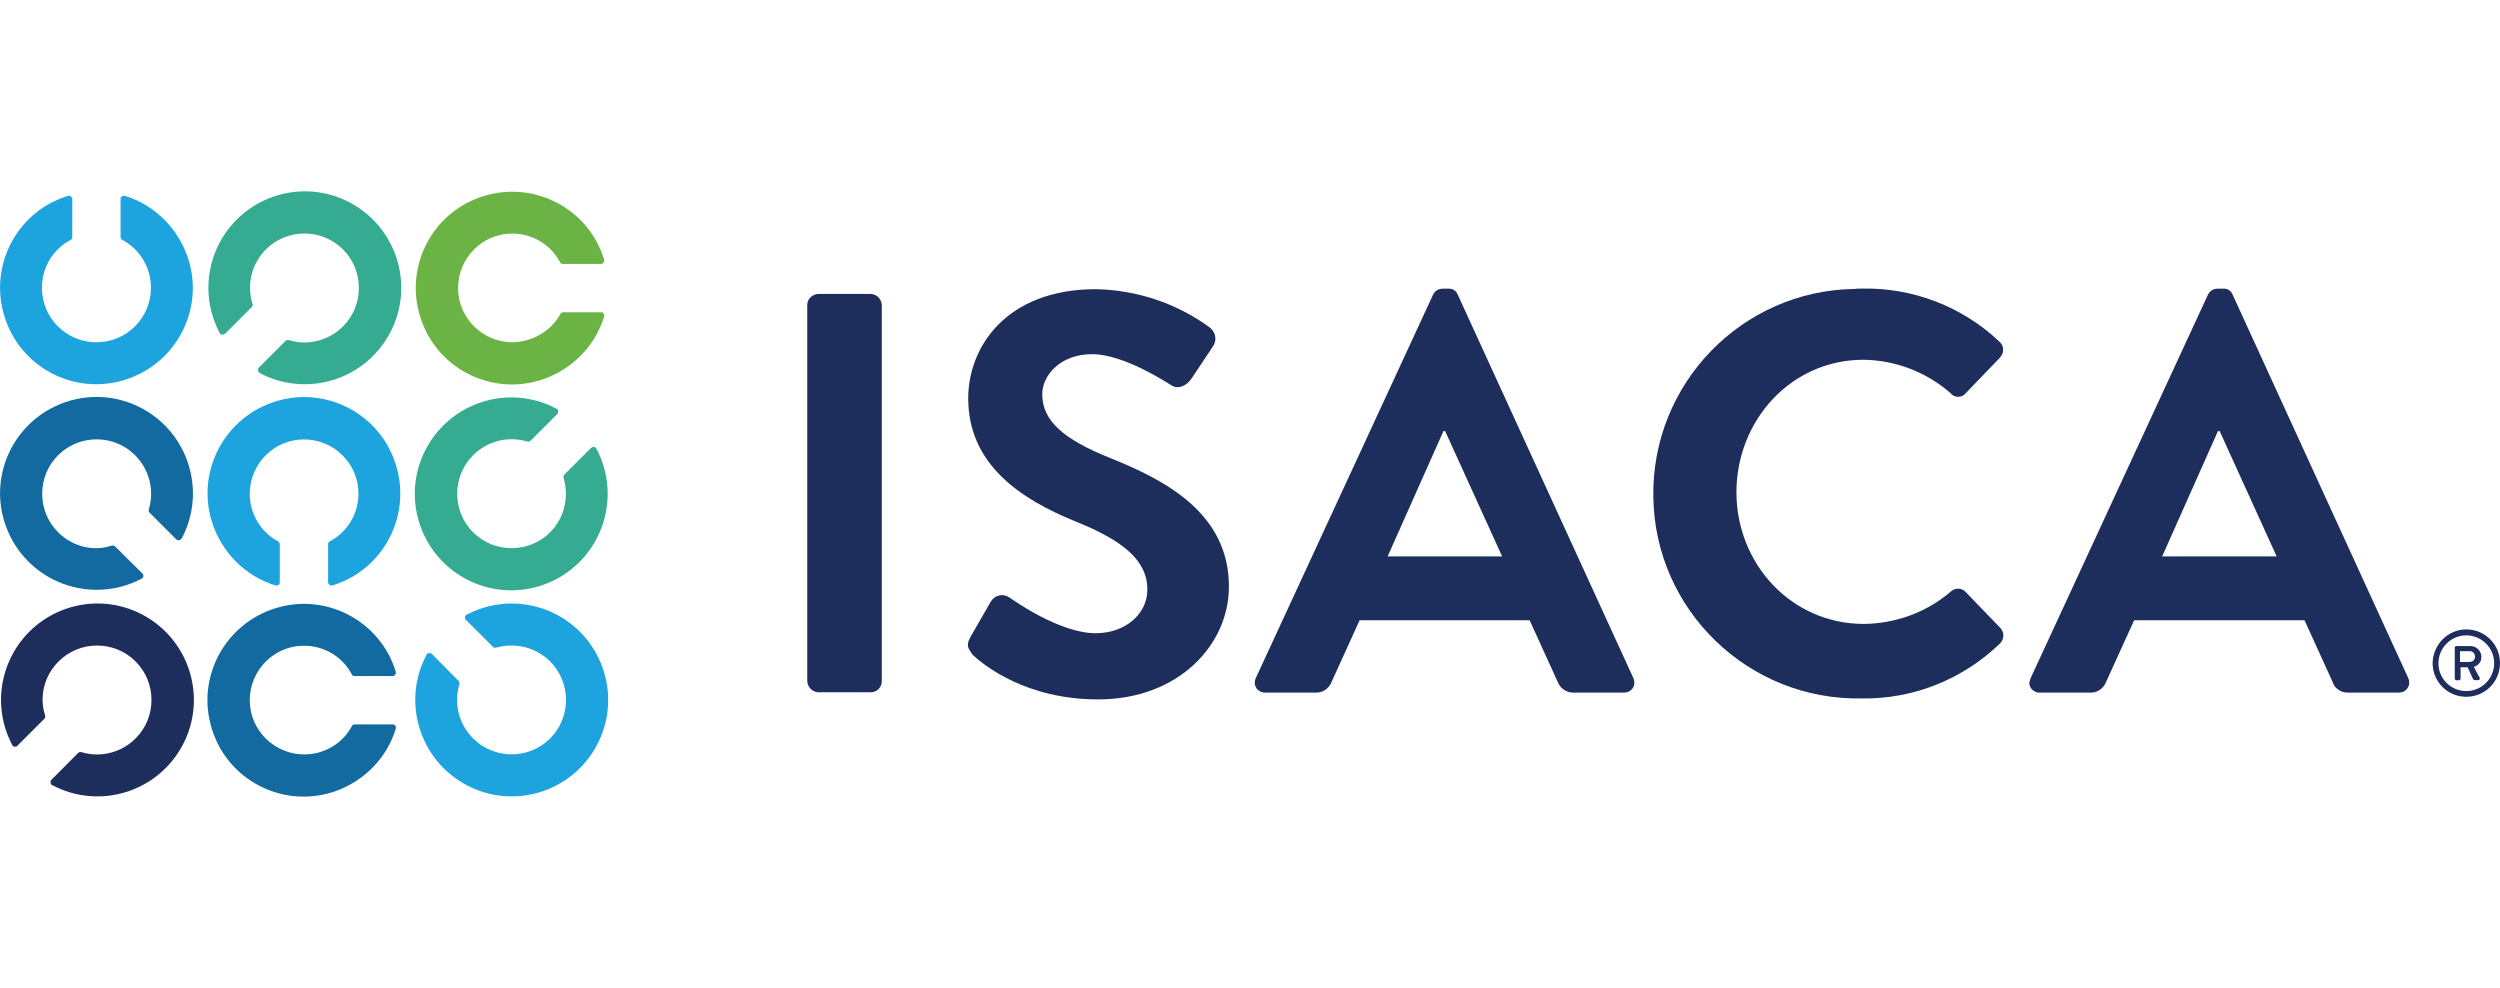 <?xml version="1.0" encoding="utf-8"?>
<!-- Generator: Adobe Illustrator 24.0.2, SVG Export Plug-In . SVG Version: 6.00 Build 0)  -->
<svg version="1.0" id="Layer_1" xmlns="http://www.w3.org/2000/svg" xmlns:xlink="http://www.w3.org/1999/xlink" x="0px" y="0px"
	 viewBox="0 0 210 83" style="enable-background:new 0 0 210 83;" xml:space="preserve">
<style type="text/css">
	.st0{fill-rule:evenodd;clip-rule:evenodd;fill:#060606;}
	.st1{fill-rule:evenodd;clip-rule:evenodd;fill:#6A757C;}
	.st2{fill:#A31C49;}
	.st3{fill:none;}
	.st4{fill:#126AA1;}
	.st5{fill:#1D2E5C;}
	.st6{fill:#1DA3DD;}
	.st7{fill:#35AC91;}
	.st8{fill:#6BB345;}
</style>
<path class="st0" d="M-624.01-506.79"/>
<path class="st0" d="M-624.01-506.79"/>
<g>
	<path class="st1" d="M163.63-38.23l-0.24,0.41c-0.16,0.28-0.38,0.49-0.75,0.49c-0.2,0-0.35-0.01-0.45-0.03l-0.16,0.63
		c0.13,0.01,0.26,0.03,0.57,0.03c0.95,0,1.31-0.63,1.68-1.33l0.1-0.2H163.63z M112.8-38.23l-0.02,0.08
		c-0.09,0.38-0.23,0.57-0.6,0.73l-0.11,0.45c0.73-0.18,1-0.67,1.17-1.26L112.8-38.23z M56.25-38.23l-0.02,0.08
		c-0.1,0.38-0.23,0.57-0.6,0.73l-0.11,0.45c0.73-0.18,1-0.67,1.17-1.26L56.25-38.23z"/>
	<path class="st1" d="M113.24-38.23c0.03-0.1,0.06-0.21,0.09-0.33l0.21-0.83h-0.87l-0.25,1.01h0.41l-0.04,0.15H113.24z M56.7-38.23
		c0.03-0.1,0.06-0.21,0.09-0.33l0.21-0.83h-0.87l-0.25,1.01h0.41l-0.04,0.15H56.7z M186.37-40.52c0.31,0.15,0.51,0.37,0.4,0.8
		c-0.18,0.72-0.8,0.85-1.05,0.85c-0.77,0-0.8-0.56-0.65-1.18h-0.79c-0.13,0.52-0.43,1.8,1.28,1.8c0.94,0,1.76-0.52,2.03-1.6
		c0.07-0.28,0.08-0.5,0.04-0.68L186.37-40.52z M182.69-40.52l-0.54,2.14h0.79l0.54-2.14H182.69z M180.28-40.52l-0.54,2.14h0.79
		l0.54-2.14H180.28z M177.87-40.52l-0.54,2.14h0.79l0.54-2.14H177.87z M173.36-40.52c-0.32,1.52,0.02,2.28,1.17,2.28
		c1.37,0,2.01-1.26,2.15-1.8h-0.79c-0.1,0.38-0.4,1.18-1.15,1.18c-0.85,0-0.73-0.9-0.55-1.65L173.36-40.52z M171.23-40.52l-0.3,1.19
		c-0.17,0.67-0.05,1.01,0.76,1.01c0.33,0,0.55-0.04,0.65-0.06l0.16-0.66c-0.09,0.01-0.19,0.03-0.36,0.03
		c-0.41,0-0.48-0.16-0.37-0.57l0.24-0.95H171.23z M168.76-40.52c0.31,0.15,0.51,0.37,0.4,0.8c-0.18,0.72-0.79,0.85-1.05,0.85
		c-0.77,0-0.8-0.56-0.65-1.18h-0.79c-0.13,0.52-0.43,1.8,1.28,1.8c0.94,0,1.76-0.52,2.03-1.6c0.07-0.28,0.08-0.5,0.04-0.68
		L168.76-40.52z M163.58-40.52l0.08,2.25l-0.02,0.04h0.75l1.19-2.29h-0.71l-0.53,1.14l0-1.14H163.58z M160.92-40.52
		c0.31,0.15,0.51,0.37,0.4,0.8c-0.18,0.72-0.79,0.85-1.05,0.85c-0.77,0-0.8-0.56-0.65-1.18h-0.79c-0.13,0.52-0.43,1.8,1.28,1.8
		c0.94,0,1.76-0.52,2.03-1.6c0.07-0.28,0.08-0.5,0.04-0.68L160.92-40.52z M155.22-40.52l-0.54,2.14h0.79l0.54-2.14H155.22z
		 M152.69-40.52l-0.54,2.14h0.79l0.54-2.14H152.69z M148.19-40.52c-0.25,1.25-0.09,2.28,1.24,2.28c1.31,0,1.99-1.02,2.38-2.28
		l-0.83,0c-0.27,0.92-0.68,1.65-1.41,1.65c-0.71,0-0.74-0.73-0.55-1.65L148.19-40.52z M146.46-40.52l-0.54,2.14h0.79l0.54-2.14
		H146.46z M144.11-40.52l-0.3,1.19c-0.17,0.67-0.05,1.01,0.76,1.01c0.33,0,0.55-0.04,0.65-0.06l0.16-0.66
		c-0.09,0.01-0.19,0.03-0.36,0.03c-0.41,0-0.48-0.16-0.37-0.57l0.24-0.95H144.11z M139.44-40.52c-0.17,0.22-0.29,0.49-0.37,0.8
		c-0.23,0.91,0.06,1.48,1,1.48c0.47,0,1.03-0.27,1.4-0.73c-0.11,0.66,0.27,0.66,0.57,0.66c0.2,0,0.41-0.04,0.47-0.05l0.14-0.57
		c-0.04,0.03-0.1,0.05-0.2,0.05c-0.24,0-0.2-0.2-0.14-0.41l0.31-1.22h-0.79l-0.17,0.68c-0.13,0.52-0.74,0.97-1.26,0.97
		c-0.54,0-0.63-0.36-0.5-0.87c0.1-0.42,0.27-0.62,0.53-0.77L139.44-40.52z M137.52-40.52l-0.54,2.14h0.79l0.54-2.14H137.52z
		 M135.11-40.52l-0.54,2.14h0.79l0.54-2.14H135.11z M132.7-40.52l-0.54,2.14h0.79l0.54-2.14H132.7z M129.75-40.52l-0.54,2.14H130
		l0.54-2.14H129.75z M125.24-40.52c-0.25,1.25-0.09,2.28,1.24,2.28c1.31,0,1.99-1.02,2.38-2.28l-0.83,0
		c-0.27,0.92-0.68,1.65-1.41,1.65c-0.71,0-0.74-0.73-0.55-1.65L125.24-40.52z M123.18-40.52l-0.54,2.14h0.79l0.54-2.14H123.18z
		 M121.03-40.52l-0.54,2.14h0.79l0.54-2.14H121.03z M118.5-40.52l-0.54,2.14h0.79l0.54-2.14H118.5z M116.53-40.52L116-38.38h0.79
		l0.54-2.14H116.53z M110.78-40.52l-0.54,2.14h0.79l0.54-2.14H110.78z M108.38-40.52l-0.54,2.14h0.79l0.54-2.14H108.38z
		 M105.97-40.52l-0.54,2.14h0.79l0.54-2.14H105.97z M101.39-40.52c-0.25,1.25-0.09,2.28,1.24,2.28c1.31,0,1.99-1.02,2.38-2.28
		l-0.83,0c-0.27,0.92-0.68,1.65-1.41,1.65c-0.71,0-0.74-0.73-0.55-1.65L101.39-40.52z M98.74-40.52l-0.54,2.14H99l0.54-2.14H98.74z
		 M96.45-40.52l-0.54,2.14h0.79l0.54-2.14H96.45z M89.95-40.52c-0.32,1.52,0.02,2.28,1.17,2.28c1.37,0,2.01-1.26,2.15-1.8h-0.79
		c-0.1,0.38-0.4,1.18-1.15,1.18c-0.85,0-0.73-0.9-0.55-1.65L89.95-40.52z M85.66-40.52l-0.17,0.66c-0.15,0.6-0.4,1.61,0.92,1.61
		c0.49,0,1.08-0.27,1.41-0.73l-0.13,0.6h0.75l0.54-2.14h-0.79l-0.14,0.57c-0.19,0.74-0.83,1.03-1.25,1.03
		c-0.72,0-0.58-0.64-0.49-1.03l0.14-0.57H85.66z M83.69-40.52l-0.54,2.14h0.79l0.54-2.14H83.69z M79.3-40.52
		c-0.17,0.22-0.29,0.49-0.37,0.8c-0.23,0.91,0.06,1.48,1,1.48c0.47,0,1.03-0.27,1.4-0.73c-0.11,0.66,0.27,0.66,0.57,0.66
		c0.2,0,0.41-0.04,0.47-0.05l0.14-0.57c-0.04,0.03-0.1,0.05-0.2,0.05c-0.24,0-0.19-0.2-0.14-0.41l0.31-1.22h-0.79l-0.17,0.68
		c-0.13,0.52-0.74,0.97-1.26,0.97c-0.54,0-0.63-0.36-0.5-0.87c0.1-0.42,0.27-0.62,0.53-0.77L79.3-40.52z M75.83-40.52l0.04,2.14h0.9
		l1.11-2.14h-0.76l-0.55,1.14l0.02-1.14H75.83z M68.48-40.52c-0.27,1.38-0.03,2.28,1.07,2.28c0.55,0,1.08-0.38,1.28-0.76l-0.14,0.63
		h0.75l0.54-2.14h-0.75c-0.27,0.94-0.64,1.59-1.41,1.59c-0.65,0-0.72-0.61-0.52-1.59L68.48-40.52z M66.74-40.52l-0.54,2.14H67
		l0.54-2.14H66.74z M64.21-40.52l-0.54,2.14h0.79L65-40.52H64.21z M59.86-40.52c-0.17,0.22-0.29,0.49-0.37,0.8
		c-0.23,0.91,0.06,1.48,1,1.48c0.47,0,1.03-0.27,1.4-0.73c-0.11,0.66,0.27,0.66,0.57,0.66c0.2,0,0.41-0.04,0.47-0.05l0.14-0.57
		c-0.04,0.03-0.1,0.05-0.2,0.05c-0.24,0-0.19-0.2-0.14-0.41l0.31-1.22h-0.79l-0.17,0.68c-0.13,0.52-0.74,0.97-1.26,0.97
		c-0.54,0-0.62-0.36-0.5-0.87c0.1-0.42,0.27-0.62,0.53-0.77L59.86-40.52z M54.31-40.52l-0.54,2.14h0.79l0.54-2.14H54.31z
		 M51.78-40.52l-0.54,2.14h0.79l0.54-2.14H51.78z M49.82-40.52l-0.54,2.14h0.79l0.54-2.14H49.82z M45.77-40.52l-0.3,1.19
		c-0.17,0.67-0.05,1.01,0.76,1.01c0.33,0,0.55-0.04,0.65-0.06l0.16-0.66C46.97-39.02,46.87-39,46.7-39c-0.41,0-0.48-0.16-0.37-0.57
		l0.24-0.95H45.77z M43.3-40.52c0.31,0.15,0.51,0.37,0.4,0.8c-0.18,0.72-0.8,0.85-1.05,0.85c-0.77,0-0.8-0.56-0.65-1.18h-0.79
		c-0.13,0.52-0.43,1.8,1.28,1.8c0.94,0,1.76-0.52,2.03-1.6c0.07-0.28,0.08-0.5,0.04-0.68L43.3-40.52z M37.16-40.52L37-39.86
		c-0.15,0.6-0.4,1.61,0.92,1.61c0.49,0,1.08-0.27,1.41-0.73l-0.13,0.6h0.75l0.54-2.14H39.7l-0.14,0.57
		c-0.19,0.74-0.83,1.03-1.25,1.03c-0.72,0-0.58-0.64-0.49-1.03l0.14-0.57H37.16z M34.29-40.52l-0.54,2.14h0.79l0.54-2.14H34.29z
		 M31.77-40.52l-0.54,2.14h0.83l0.54-2.14H31.77z"/>
	<path class="st1" d="M187.19-42.81c0.13,0.17,0.12,0.45,0.02,0.83H188c0.06-0.24,0.12-0.55,0.09-0.83L187.19-42.81z M185.19-42.81
		c-0.12,0.18-0.22,0.38-0.28,0.61c-0.26,1.05,0.32,1.23,0.88,1.44c0.2,0.08,0.41,0.14,0.58,0.23l1.26,0
		c-0.1-0.45-0.51-0.6-0.91-0.75c-0.57-0.21-1.16-0.32-1.01-0.92c0.08-0.31,0.23-0.5,0.4-0.61L185.19-42.81z M182.97-42.81
		c0.22,0.2,0.13,0.63,0.06,0.92l-0.34,1.37h0.79l0.37-1.47c0.06-0.24,0.14-0.54,0.12-0.82L182.97-42.81z M180.56-42.81
		c0.22,0.2,0.13,0.63,0.06,0.92l-0.34,1.37h0.79l0.34-1.37c0.13-0.51,0.43-0.79,0.73-0.92l-0.61,0c0,0-0.01,0.01-0.01,0.02
		c0-0.01,0-0.01,0-0.02H180.56z M178.44-42.81l-0.57,2.29h0.79l0.34-1.37c0.13-0.51,0.43-0.79,0.73-0.92L178.44-42.81z M174.3-42.81
		c-0.44,0.53-0.69,1.27-0.86,1.95c-0.03,0.12-0.05,0.23-0.08,0.33l0.82,0c0.02-0.11,0.05-0.21,0.07-0.31h2.65l0.08-0.32
		c0.14-0.55,0.26-1.18,0.14-1.66l-0.93,0c0.23,0.23,0.2,0.68,0.11,1.08l-0.07,0.28h-1.8l0.05-0.19c0.06-0.23,0.27-0.87,0.73-1.17
		L174.3-42.81z M171.8-42.81l-0.57,2.29h0.79l0.57-2.29H171.8z M169.57-42.81c0.13,0.17,0.12,0.45,0.02,0.83h0.79
		c0.06-0.24,0.12-0.55,0.09-0.83L169.57-42.81z M167.58-42.81c-0.12,0.18-0.22,0.38-0.28,0.61c-0.26,1.05,0.32,1.23,0.88,1.44
		c0.2,0.08,0.41,0.14,0.58,0.23l1.26,0c-0.1-0.45-0.51-0.6-0.91-0.75c-0.57-0.21-1.16-0.32-1.01-0.92c0.08-0.31,0.23-0.5,0.4-0.61
		L167.58-42.81z M165.93-42.81l-1.07,2.29h0.71l1.19-2.29H165.93z M163.49-42.81l0.08,2.29h0.76l0-2.29H163.49z M161.74-42.81
		c0.13,0.17,0.12,0.45,0.02,0.83h0.79c0.06-0.24,0.12-0.55,0.09-0.83L161.74-42.81z M159.74-42.81c-0.12,0.18-0.22,0.38-0.28,0.61
		c-0.26,1.05,0.32,1.23,0.88,1.44c0.2,0.08,0.41,0.14,0.58,0.23l1.26,0c-0.1-0.45-0.51-0.6-0.91-0.75
		c-0.57-0.21-1.16-0.32-1.01-0.92c0.08-0.31,0.23-0.5,0.4-0.61L159.74-42.81z M155.48-42.81c0.25,0.2,0.16,0.63,0.09,0.92
		l-0.34,1.37h0.79l0.37-1.47c0.06-0.24,0.14-0.54,0.12-0.82L155.48-42.81z M153.26-42.81l-0.57,2.29h0.79l0.34-1.37
		c0.12-0.49,0.45-0.78,0.78-0.92L153.26-42.81z M151.05-42.81c0.33,0.31,0.23,1.06,0.03,1.89c-0.03,0.14-0.07,0.27-0.11,0.4l0.83,0
		c0.04-0.14,0.08-0.27,0.11-0.4c0.18-0.72,0.26-1.4,0.1-1.89L151.05-42.81z M149.12-42.81c-0.4,0.49-0.66,1.16-0.85,1.89
		c-0.03,0.13-0.06,0.27-0.09,0.4l0.82,0c0.03-0.13,0.06-0.26,0.09-0.4c0.21-0.83,0.49-1.58,0.96-1.89L149.12-42.81z M147.03-42.81
		l-0.57,2.29h0.79l0.57-2.29H147.03z M144.69-42.81l-0.57,2.29h0.79l0.57-2.29H144.69z M142.19-42.81c0.13,0.13,0.16,0.33,0.1,0.59
		c-0.11,0.43-0.15,0.59-0.77,0.77l-1.14,0.32c-0.4,0.11-0.71,0.32-0.93,0.62l0.99,0c0.02-0.01,0.04-0.02,0.06-0.03
		c0.41-0.22,1.12-0.29,1.5-0.6l-0.16,0.63h0.79l0.41-1.62c0.05-0.19,0.11-0.43,0.1-0.67L142.19-42.81z M140.11-42.81
		c-0.15,0.24-0.27,0.53-0.36,0.88h0.79c0.04-0.16,0.16-0.63,0.54-0.88L140.11-42.81z M137.8-42.81c0.22,0.2,0.13,0.63,0.06,0.92
		l-0.34,1.37h0.79l0.37-1.47c0.06-0.24,0.14-0.54,0.12-0.82L137.8-42.81z M135.39-42.81c0.22,0.2,0.13,0.63,0.06,0.92l-0.34,1.37
		h0.79l0.34-1.37c0.13-0.51,0.43-0.79,0.73-0.92l-0.61,0c0,0-0.01,0.01-0.01,0.02c0-0.01,0-0.01,0-0.02H135.39z M133.27-42.81
		l-0.57,2.29h0.79l0.34-1.37c0.13-0.51,0.43-0.79,0.73-0.92L133.27-42.81z M130.32-42.81l-0.57,2.29h0.79l0.27-1.08
		c0.21-0.84,0.94-1.21,1.34-1.21c0.25,0,0.34,0.03,0.41,0.04l0.01-0.04h-1.39c-0.02,0.03-0.05,0.07-0.07,0.1l0.02-0.1H130.32z
		 M128.11-42.81c0.33,0.31,0.23,1.06,0.03,1.89c-0.03,0.14-0.07,0.27-0.11,0.4l0.83,0c0.04-0.14,0.08-0.27,0.11-0.4
		c0.18-0.72,0.26-1.4,0.1-1.89L128.11-42.81z M126.18-42.81c-0.4,0.49-0.66,1.16-0.85,1.89c-0.03,0.13-0.06,0.27-0.09,0.4l0.82,0
		c0.03-0.13,0.06-0.26,0.09-0.4c0.21-0.83,0.49-1.58,0.96-1.89L126.18-42.81z M123.76-42.81l-0.57,2.29h0.79l0.57-2.29H123.76z
		 M121.28-42.81c0.25,0.2,0.16,0.63,0.09,0.92l-0.34,1.37h0.79l0.37-1.47c0.06-0.24,0.14-0.54,0.12-0.82L121.28-42.81z
		 M119.07-42.81l-0.57,2.29h0.79l0.34-1.37c0.12-0.49,0.45-0.78,0.78-0.92L119.07-42.81z M117.1-42.81l-0.57,2.29h0.79l0.57-2.29
		H117.1z M111.07-42.81c0.22,0.2,0.13,0.63,0.06,0.92l-0.34,1.37h0.79l0.37-1.47c0.06-0.24,0.14-0.54,0.12-0.82L111.07-42.81z
		 M108.66-42.81c0.22,0.2,0.13,0.63,0.06,0.92l-0.34,1.37h0.79l0.34-1.37c0.13-0.51,0.43-0.79,0.73-0.92l-0.61,0
		c0,0-0.01,0.01-0.01,0.02c0-0.01,0-0.01,0-0.02H108.66z M106.54-42.81l-0.57,2.29h0.79l0.34-1.37c0.13-0.51,0.43-0.79,0.73-0.92
		L106.54-42.81z M104.25-42.81c0.33,0.31,0.23,1.06,0.03,1.89c-0.03,0.14-0.07,0.27-0.11,0.4l0.83,0c0.04-0.14,0.08-0.27,0.11-0.4
		c0.18-0.72,0.26-1.4,0.1-1.89L104.25-42.81z M102.32-42.81c-0.4,0.49-0.66,1.16-0.85,1.89c-0.03,0.13-0.06,0.27-0.09,0.4l0.82,0
		c0.03-0.13,0.06-0.26,0.09-0.4c0.21-0.83,0.49-1.58,0.96-1.89L102.32-42.81z M99.31-42.81l-0.57,2.29h0.79l0.27-1.08
		c0.21-0.84,0.94-1.21,1.34-1.21c0.25,0,0.34,0.03,0.41,0.04l0.01-0.04h-1.39c-0.02,0.03-0.05,0.07-0.07,0.1l0.02-0.1H99.31z
		 M97.02-42.81l-0.57,2.29h0.79l0.57-2.29H97.02z M90.89-42.81c-0.44,0.53-0.69,1.27-0.86,1.95c-0.03,0.12-0.05,0.23-0.08,0.33
		l0.82,0c0.02-0.11,0.05-0.21,0.07-0.31h2.65l0.08-0.32c0.14-0.55,0.26-1.18,0.14-1.66l-0.93,0c0.23,0.23,0.2,0.68,0.11,1.08
		l-0.07,0.28h-1.8l0.05-0.19c0.06-0.23,0.27-0.87,0.73-1.17L90.89-42.81z M88.76-42.81l-0.57,2.29h0.79l0.57-2.29H88.76z
		 M86.23-42.81l-0.57,2.29h0.79l0.57-2.29H86.23z M84.27-42.81l-0.57,2.29h0.79l0.57-2.29H84.27z M82.05-42.81
		c0.13,0.13,0.16,0.33,0.09,0.59c-0.11,0.43-0.15,0.59-0.77,0.77l-1.14,0.32c-0.4,0.11-0.71,0.32-0.93,0.62l0.99,0
		c0.02-0.01,0.04-0.02,0.06-0.03c0.41-0.22,1.13-0.29,1.5-0.6l-0.16,0.63h0.79l0.4-1.62c0.05-0.19,0.11-0.43,0.1-0.67L82.05-42.81z
		 M79.97-42.81c-0.15,0.24-0.27,0.53-0.36,0.88h0.79c0.04-0.16,0.16-0.63,0.54-0.88L79.97-42.81z M78.23-42.81l-1.1,2.29h0.76
		l1.19-2.29H78.23z M75.79-42.81l0.04,2.29h0.77l0.03-2.29H75.79z M71.22-42.81c0.41,0.29,0.32,1.09,0.12,1.89
		c-0.03,0.14-0.07,0.27-0.11,0.4l0.75,0l0.57-2.29H71.22z M69.37-42.81c-0.42,0.56-0.66,1.31-0.8,1.89
		c-0.03,0.14-0.06,0.27-0.09,0.4l0.82,0c0.03-0.13,0.06-0.26,0.09-0.4c0.24-0.95,0.53-1.64,0.99-1.89L69.37-42.81z M67-42.81
		c0.25,0.2,0.16,0.63,0.09,0.92l-0.34,1.37h0.79l0.37-1.47c0.06-0.24,0.14-0.54,0.12-0.82L67-42.81z M64.78-42.81l-0.57,2.29H65
		l0.34-1.37c0.12-0.49,0.45-0.78,0.78-0.92L64.78-42.81z M62.61-42.81c0.13,0.13,0.16,0.33,0.09,0.59
		c-0.11,0.43-0.15,0.59-0.77,0.77l-1.14,0.32c-0.4,0.11-0.71,0.32-0.93,0.62l0.99,0c0.02-0.01,0.04-0.02,0.06-0.03
		c0.41-0.22,1.13-0.29,1.5-0.6l-0.16,0.63h0.79l0.4-1.62c0.05-0.19,0.11-0.43,0.1-0.67L62.61-42.81z M60.53-42.81
		c-0.15,0.24-0.27,0.53-0.36,0.88h0.79c0.04-0.16,0.16-0.63,0.54-0.88L60.53-42.81z M54.57-42.81c0.25,0.2,0.16,0.63,0.09,0.92
		l-0.34,1.37h0.79l0.37-1.47c0.06-0.24,0.14-0.54,0.12-0.82L54.57-42.81z M52.36-42.81l-0.57,2.29h0.79l0.34-1.37
		c0.12-0.49,0.45-0.78,0.78-0.92L52.36-42.81z M50.39-42.81l-0.57,2.29h0.79l0.57-2.29H50.39z M46.35-42.81l-0.57,2.29h0.79
		l0.57-2.29H46.35z M44.12-42.81c0.13,0.17,0.12,0.45,0.02,0.83h0.79c0.06-0.24,0.12-0.55,0.09-0.83L44.12-42.81z M42.12-42.81
		c-0.12,0.18-0.22,0.38-0.28,0.61c-0.26,1.05,0.32,1.23,0.88,1.44c0.2,0.08,0.41,0.14,0.58,0.23l1.26,0
		c-0.1-0.45-0.51-0.6-0.91-0.75c-0.57-0.21-1.16-0.32-1.01-0.92c0.08-0.31,0.23-0.5,0.4-0.61L42.12-42.81z M40.27-42.81l-0.57,2.29
		h0.79l0.57-2.29H40.27z M37.74-42.81l-0.57,2.29h0.79l0.57-2.29H37.74z M34.86-42.81l-0.57,2.29h0.79l0.27-1.08
		c0.21-0.84,0.94-1.21,1.34-1.21c0.25,0,0.34,0.03,0.41,0.04l0.01-0.04h-1.39c-0.02,0.03-0.05,0.07-0.07,0.1l0.02-0.1H34.86z
		 M32.35-42.81l-0.57,2.29h0.83l0.57-2.29H32.35z"/>
	<path class="st1" d="M186.11-42.81c0.22-0.14,0.47-0.16,0.61-0.16c0.23,0,0.38,0.06,0.47,0.17l0.9,0
		c-0.05-0.43-0.34-0.79-1.21-0.79c-0.66,0-1.31,0.26-1.68,0.8L186.11-42.81z M182.14-42.81c0.17-0.08,0.33-0.11,0.47-0.11
		c0.17,0,0.28,0.04,0.36,0.11l1,0c-0.02-0.42-0.25-0.79-1.05-0.79c-0.51,0-1.05,0.35-1.38,0.79L182.14-42.81z M179.73-42.81
		c0.17-0.08,0.33-0.11,0.47-0.11c0.17,0,0.28,0.04,0.36,0.11l0.96,0c-0.02-0.57-0.31-0.79-0.89-0.79c-0.49,0-1.08,0.27-1.41,0.73
		l0.13-0.6h-0.75l-0.16,0.66H179.73z M175.22-42.81c0.15-0.1,0.32-0.16,0.53-0.16c0.21,0,0.36,0.06,0.46,0.16l0.93,0
		c-0.11-0.46-0.45-0.79-1.21-0.79c-0.72,0-1.24,0.32-1.62,0.79L175.22-42.81z M168.49-42.81c0.22-0.14,0.47-0.16,0.61-0.16
		c0.23,0,0.38,0.06,0.47,0.17l0.9,0c-0.05-0.43-0.34-0.79-1.21-0.79c-0.66,0-1.31,0.26-1.68,0.8L168.49-42.81z M166.76-42.81
		l0.34-0.66h-0.87l-0.31,0.66H166.76z M164.34-42.81l0-0.66h-0.86l0.02,0.66H164.34z M160.66-42.81c0.22-0.14,0.47-0.16,0.61-0.16
		c0.23,0,0.38,0.06,0.47,0.17l0.9,0c-0.05-0.43-0.34-0.79-1.21-0.79c-0.66,0-1.31,0.26-1.68,0.8L160.66-42.81z M154.6-42.81
		c0.17-0.08,0.33-0.11,0.48-0.11c0.18,0,0.31,0.04,0.4,0.11l1.02,0c-0.02-0.42-0.25-0.79-1.04-0.79c-0.49,0-1.08,0.27-1.41,0.73
		l0.13-0.6h-0.75l-0.16,0.66H154.6z M150.07-42.81c0.15-0.11,0.33-0.16,0.52-0.16c0.21,0,0.36,0.06,0.47,0.16l0.96,0
		c-0.15-0.49-0.53-0.79-1.25-0.79c-0.72,0-1.25,0.31-1.64,0.79L150.07-42.81z M147.82-42.81l0.16-0.66h-0.79l-0.16,0.66H147.82z
		 M141.07-42.81c0.15-0.1,0.34-0.16,0.59-0.16c0.24,0,0.42,0.06,0.53,0.17l0.93,0c-0.02-0.41-0.28-0.79-1.26-0.79
		c-0.84,0-1.39,0.25-1.75,0.79L141.07-42.81z M136.98-42.81c0.17-0.08,0.33-0.11,0.47-0.11c0.17,0,0.28,0.04,0.36,0.11l1,0
		c-0.02-0.42-0.25-0.79-1.05-0.79c-0.51,0-1.05,0.35-1.38,0.79L136.98-42.81z M134.57-42.81c0.17-0.08,0.33-0.11,0.47-0.11
		c0.17,0,0.28,0.04,0.36,0.11l0.96,0c-0.02-0.57-0.31-0.79-0.89-0.79c-0.49,0-1.08,0.27-1.41,0.73l0.13-0.6h-0.75l-0.16,0.66H134.57
		z M132.57-42.81l0.18-0.73c-0.07-0.04-0.17-0.06-0.33-0.06c-0.52,0-0.91,0.35-1.24,0.79H132.57z M131.13-42.81l0.15-0.66h-0.79
		l-0.16,0.66H131.13z M127.12-42.81c0.15-0.11,0.32-0.16,0.52-0.16c0.21,0,0.36,0.06,0.47,0.16l0.96,0
		c-0.15-0.49-0.53-0.79-1.25-0.79c-0.72,0-1.25,0.31-1.64,0.79L127.12-42.81z M120.41-42.81c0.17-0.08,0.33-0.11,0.48-0.11
		c0.18,0,0.31,0.04,0.4,0.11l1.02,0c-0.02-0.42-0.25-0.79-1.05-0.79c-0.49,0-1.08,0.27-1.41,0.73l0.13-0.6h-0.75l-0.16,0.66H120.41z
		 M117.9-42.81l0.16-0.66h-0.79l-0.16,0.66H117.9z M110.24-42.81c0.17-0.08,0.33-0.11,0.47-0.11c0.17,0,0.28,0.04,0.36,0.11l1,0
		c-0.02-0.42-0.25-0.79-1.05-0.79c-0.51,0-1.05,0.35-1.38,0.79L110.24-42.81z M107.83-42.81c0.17-0.08,0.33-0.11,0.47-0.11
		c0.17,0,0.28,0.04,0.36,0.11l0.96,0c-0.02-0.57-0.31-0.79-0.89-0.79c-0.49,0-1.08,0.27-1.41,0.73l0.13-0.6h-0.75l-0.16,0.66H107.83
		z M103.26-42.81c0.15-0.11,0.33-0.16,0.52-0.16c0.21,0,0.36,0.06,0.47,0.16l0.96,0c-0.15-0.49-0.53-0.79-1.25-0.79
		c-0.72,0-1.25,0.31-1.64,0.79L103.26-42.81z M101.56-42.81l0.18-0.73c-0.07-0.04-0.17-0.06-0.33-0.06c-0.52,0-0.91,0.35-1.24,0.79
		H101.56z M100.12-42.81l0.15-0.66h-0.79l-0.16,0.66H100.12z M91.81-42.81c0.15-0.1,0.32-0.16,0.53-0.16c0.21,0,0.36,0.06,0.46,0.16
		l0.93,0c-0.11-0.46-0.45-0.79-1.21-0.79c-0.72,0-1.24,0.32-1.62,0.79L91.81-42.81z M89.55-42.81l0.16-0.66h-0.79l-0.16,0.66H89.55z
		 M87.02-42.81l0.16-0.66H86.4l-0.16,0.66H87.02z M80.93-42.81c0.15-0.1,0.34-0.16,0.59-0.16c0.24,0,0.42,0.06,0.53,0.17l0.93,0
		c-0.02-0.41-0.28-0.79-1.26-0.79c-0.84,0-1.39,0.25-1.75,0.79L80.93-42.81z M79.07-42.81l0.34-0.66h-0.87l-0.32,0.66H79.07z
		 M76.63-42.81l0.01-0.66h-0.87l0.01,0.66H76.63z M66.12-42.81c0.17-0.08,0.33-0.11,0.48-0.11c0.19,0,0.31,0.04,0.4,0.11l1.02,0
		c-0.02-0.42-0.25-0.79-1.05-0.79c-0.49,0-1.08,0.27-1.41,0.73l0.13-0.6h-0.75l-0.16,0.66H66.12z M61.5-42.81
		c0.15-0.1,0.34-0.16,0.59-0.16c0.24,0,0.42,0.06,0.53,0.17l0.93,0c-0.02-0.41-0.28-0.79-1.26-0.79c-0.84,0-1.39,0.25-1.75,0.79
		L61.5-42.81z M53.69-42.81c0.17-0.08,0.33-0.11,0.48-0.11c0.18,0,0.31,0.04,0.4,0.11l1.02,0c-0.02-0.42-0.25-0.79-1.04-0.79
		c-0.49,0-1.08,0.27-1.41,0.73l0.13-0.6h-0.75l-0.16,0.66H53.69z M51.18-42.81l0.16-0.66h-0.79l-0.16,0.66H51.18z M43.04-42.81
		c0.22-0.14,0.47-0.16,0.61-0.16c0.23,0,0.38,0.06,0.47,0.17l0.9,0c-0.05-0.43-0.34-0.79-1.21-0.79c-0.66,0-1.31,0.26-1.68,0.8
		L43.04-42.81z M41.06-42.81l0.16-0.66h-0.79l-0.16,0.66H41.06z M38.53-42.81l0.16-0.66H37.9l-0.16,0.66H38.53z M37.11-42.81
		l0.18-0.73c-0.07-0.04-0.17-0.06-0.33-0.06c-0.52,0-0.91,0.35-1.24,0.79H37.11z M35.67-42.81l0.15-0.66h-0.79l-0.16,0.66H35.67z
		 M172.18-44.33l-0.22,0.87h-0.73l-0.16,0.63h0.73l-0.01,0.03h0.79l0.01-0.03h0.87l0.16-0.63h-0.88l0.22-0.87H172.18z M147.41-44.33
		l-0.02,0.09h0.79l0.02-0.09H147.41z M145.07-44.33l-0.22,0.87h-0.73l-0.16,0.63h0.73l-0.01,0.03h0.79l0.01-0.03h0.87l0.16-0.63
		h-0.88l0.22-0.87H145.07z M124.15-44.33c-0.03,0.08-0.06,0.17-0.08,0.27l-0.15,0.6h-0.73l-0.16,0.63h0.73l-0.01,0.03h0.79
		l0.01-0.03h0.87l0.16-0.63h-0.87l0.15-0.6c0.03-0.11,0.07-0.2,0.12-0.27L124.15-44.33z M117.49-44.33l-0.02,0.09h0.79l0.02-0.09
		H117.49z M97.42-44.33c-0.03,0.08-0.06,0.17-0.08,0.27l-0.15,0.6h-0.73l-0.16,0.63h0.73l-0.01,0.03h0.79l0.01-0.03h0.87l0.16-0.63
		h-0.87l0.15-0.6c0.03-0.11,0.07-0.2,0.12-0.27L97.42-44.33z M84.65-44.33l-0.38,1.53h0.79l0.38-1.53H84.65z M72.15-44.33
		l-0.36,1.45c-0.09-0.44-0.5-0.71-0.95-0.71c-0.64,0-1.11,0.33-1.46,0.79l1.02,0c0.13-0.07,0.27-0.11,0.43-0.11
		c0.17,0,0.3,0.04,0.4,0.11l1.33,0l0.38-1.53H72.15z M50.77-44.33l-0.02,0.09h0.79l0.02-0.09H50.77z M46.73-44.33l-0.22,0.87h-0.73
		l-0.16,0.63h0.73l-0.01,0.03h0.79l0.01-0.03h0.88l0.16-0.63H47.3l0.22-0.87H46.73z M32.73-44.33l-0.38,1.53h0.83l0.38-1.53H32.73z"
		/>
	<path class="st1" d="M172.97-44.33l0.15-0.61h-0.79l-0.15,0.61H172.97z M148.2-44.33l0.21-0.82h-0.79l-0.21,0.82H148.2z
		 M145.86-44.33l0.15-0.61h-0.79l-0.15,0.61H145.86z M124.98-44.33c0.11-0.15,0.28-0.22,0.51-0.22h0.37l0.17-0.68h-0.57
		c-0.67,0-1.08,0.31-1.3,0.9L124.98-44.33z M118.28-44.33l0.21-0.82h-0.79l-0.21,0.82H118.28z M98.24-44.33
		c0.11-0.15,0.28-0.22,0.51-0.22h0.37l0.17-0.68h-0.57c-0.67,0-1.08,0.31-1.3,0.9L98.24-44.33z M85.44-44.33l0.21-0.82h-0.79
		l-0.21,0.82H85.44z M72.94-44.33l0.21-0.82h-0.79l-0.21,0.82H72.94z M51.56-44.33l0.21-0.82h-0.79l-0.21,0.82H51.56z M47.52-44.33
		l0.15-0.61h-0.79l-0.15,0.61H47.52z M33.56-44.33l0.02-0.08h1.69l0.19-0.74h-4.21l-0.19,0.74h1.69l-0.02,0.08H33.56z"/>
	<path class="st2" d="M53.2-72.21c-2.58,0.23-5.26,2.11-6.16,4.58l-5.93,18.28c0.01-0.15,2.39-18.44,2.39-18.44
		c0.04-0.28,0.06-0.56,0.05-0.83c-0.08-1.84-1.42-3.26-3.59-3.46L28.37-72.8c-5.49-0.36-14.38-1-14.5-1.04
		c0.12-0.04,9.18-0.67,14.85-1.03l11.93-0.72c0.33-0.03,0.65-0.1,0.98-0.17c1.57-0.38,3.05-1.33,4.08-2.56
		c0.27-0.32,0.5-0.67,0.7-1.03c0.16-0.27,0.29-0.55,0.39-0.83l6.29-17.51L50.2-79.8c-0.04,0.28-0.05,0.55-0.04,0.81
		c0.02,0.6,0.18,1.16,0.45,1.64c0.46,0.8,1.25,1.41,2.3,1.69c0.27,0.07,0.55,0.14,0.85,0.17l5.12,0.57l-0.52,2.11L53.2-72.21z"/>
	<path class="st1" d="M178.64-86.94h0.94c0.36,0.01,0.61-0.08,0.61-0.54c0-0.47-0.46-0.47-0.77-0.47h-0.78V-86.94z M179.94-86.4
		l0.78,1.53h-0.74l-0.71-1.53h-0.63v1.53h-0.63v-3.62h1.56c0.27,0,0.63,0.01,0.87,0.18c0.29,0.21,0.38,0.56,0.38,0.94
		C180.82-86.72,180.51-86.45,179.94-86.4 M179.24-83.97c1.34,0,2.42-1.21,2.42-2.73c0-1.5-1.08-2.71-2.42-2.71
		c-1.35,0-2.43,1.21-2.43,2.71C176.81-85.18,177.89-83.97,179.24-83.97 M179.24-83.34c-1.66,0-2.99-1.5-2.99-3.36
		c0-1.84,1.34-3.34,2.99-3.34c1.64,0,2.98,1.5,2.98,3.34C182.22-84.84,180.88-83.34,179.24-83.34 M99.03-51.97H89.02l18.52-37.46
		h11.99l-0.03,37.46h-10.07l0.39-7.29h-7.81L99.03-51.97z M165.22-65.86l1.37-16.78l-7.14,16.78H165.22z M153.76-51.97h-10.01
		l18.52-37.46h11.99l-0.03,37.46h-10.07l0.39-7.29h-7.81L153.76-51.97z M63.13-51.97h-9.96l5.15-20.86l8.75-1.02
		c-0.12-0.03-4.28-0.65-7.3-0.99l-0.93-0.1l3.58-14.49h9.96L63.13-51.97z M67.55-64.51h9.22l-0.65,2.65
		c-0.53,2.15-0.21,4.05,2.96,4.05c2.32,0,3.79-1.85,4.26-3.75c0.78-3.15-1.87-4.35-4.13-5.74c-2.67-1.55-4.92-3-6.31-4.89
		c-1.34-1.9-1.85-4.2-1.03-7.49c1.74-7.04,7.43-10.64,15.13-10.64c8.65,0,11.77,5.46,9.58,12.5H87.4c0.43-2.2,1.32-5.56-1.91-5.76
		c-2-0.15-3.43,0.85-4.07,2.5c-0.84,2.25,0.18,3.4,1.86,4.6c3.22,2.1,6.12,3.4,7.97,5.3c1.85,1.9,2.59,4.4,1.47,8.94
		c-1.78,7.19-7.29,11.19-15.54,11.19c-9.11,0-11.84-4.5-10.62-9.44L67.55-64.51z M151.58-79.25l-0.41,1.51h-10.08l0.27-0.91
		c0.56-2.29,1.37-5.04-1.95-5.04c-3.21,0-3.89,3.13-4.45,5.42L131.2-62.9c-0.52,2.14-1.29,4.95,1.98,4.95c3.26,0,3.9-3.19,4.43-5.34
		l0.54-2.2h10.08l-0.35,1.45c-2.06,8.43-6.14,12.82-16.33,12.82c-10.19,0-12.29-4-10.23-12.43l3.71-15.21
		c1.75-7.18,7.27-11.56,16.09-11.56C149.92-90.43,153.33-86.44,151.58-79.25 M110.49-65.86l1.37-16.78l-7.14,16.78H110.49z"/>
	<rect x="3.51" y="-100.11" class="st3" width="210.4" height="78.55"/>
</g>
<g id="full-rgb_1_">
	<path id="fullLogo_1_" class="st4" d="M4.88,44.71c-1.78-1.78-1.78-4.69,0-6.47c1.78-1.78,4.69-1.78,6.47,0
		c1.19,1.19,1.64,2.94,1.15,4.55c-0.03,0.1,0,0.21,0.07,0.28l2.24,2.24c0.1,0.1,0.28,0.1,0.38,0c0.03-0.03,0.03-0.03,0.07-0.07
		c2.1-3.95,0.59-8.85-3.36-10.95c-3.95-2.1-8.85-0.59-10.95,3.36S0.37,46.5,4.32,48.6c2.38,1.26,5.21,1.26,7.59,0
		c0.14-0.07,0.17-0.24,0.1-0.38c0-0.03-0.03-0.03-0.07-0.07L9.67,45.9c-0.07-0.07-0.17-0.1-0.28-0.07
		C7.82,46.36,6.07,45.9,4.88,44.71z"/>
	<path id="fullLogo-2_1_" class="st5" d="M4.92,55.56c1.78-1.78,4.69-1.78,6.47,0c1.78,1.78,1.78,4.69,0,6.47
		c-1.19,1.19-2.94,1.64-4.55,1.15c-0.1-0.03-0.21,0-0.28,0.07L4.32,65.5c-0.1,0.1-0.1,0.28,0,0.42c0.03,0.03,0.03,0.03,0.07,0.03
		c3.95,2.1,8.85,0.59,10.95-3.36c2.1-3.95,0.59-8.85-3.36-10.95S3.13,51.05,1.03,55c-1.26,2.38-1.26,5.21,0,7.59
		c0.07,0.14,0.24,0.17,0.38,0.1c0.03,0,0.03-0.03,0.07-0.07l2.24-2.24c0.07-0.07,0.1-0.17,0.07-0.28
		C3.27,58.5,3.73,56.75,4.92,55.56z"/>
	<path id="fullLogo-3_1_" class="st4" d="M25.56,63.37c-2.52,0-4.58-2.03-4.58-4.55c0-2.52,2.03-4.58,4.55-4.58
		c1.68,0,3.25,0.91,4.02,2.41c0.03,0.1,0.14,0.14,0.24,0.14h3.18c0.17,0,0.28-0.14,0.28-0.28c0-0.03,0-0.07,0-0.07
		c-1.29-4.27-5.84-6.68-10.11-5.35s-6.68,5.84-5.35,10.11c1.29,4.27,5.84,6.68,10.11,5.35c2.55-0.8,4.58-2.8,5.35-5.35
		c0.03-0.14-0.03-0.31-0.21-0.35c-0.03,0-0.03,0-0.07,0H29.8c-0.1,0-0.21,0.07-0.24,0.14C28.78,62.46,27.24,63.37,25.56,63.37z"/>
	<path id="fullLogo-4_1_" class="st6" d="M20.98,41.49c0-2.52,2.03-4.58,4.55-4.58s4.58,2.03,4.58,4.55c0,1.68-0.91,3.22-2.41,4.02
		c-0.1,0.03-0.14,0.14-0.14,0.24v3.18c0,0.14,0.14,0.28,0.28,0.28c0.03,0,0.07,0,0.07,0c4.27-1.29,6.68-5.84,5.35-10.11
		c-1.29-4.27-5.84-6.68-10.11-5.35s-6.68,5.84-5.35,10.11c0.8,2.55,2.8,4.58,5.35,5.35c0.14,0.03,0.31-0.03,0.35-0.21
		c0-0.03,0-0.07,0-0.07v-3.18c0-0.1-0.07-0.21-0.14-0.24C21.92,44.71,20.98,43.17,20.98,41.49z"/>
	<path id="fullLogo-5_1_" class="st6" d="M12.68,24.17c0,2.52-2.03,4.58-4.58,4.58c-2.52,0-4.58-2.03-4.58-4.58
		c0-1.68,0.91-3.22,2.41-4.02c0.1-0.03,0.14-0.14,0.14-0.24v-3.18c0-0.14-0.1-0.28-0.28-0.28c-0.03,0-0.07,0-0.07,0
		c-4.27,1.29-6.68,5.84-5.35,10.11c1.29,4.27,5.84,6.68,10.11,5.35c4.27-1.33,6.68-5.84,5.35-10.11c-0.8-2.55-2.8-4.58-5.35-5.35
		c-0.14-0.03-0.31,0.03-0.35,0.21c0,0.03,0,0.03,0,0.07v3.18c0,0.1,0.07,0.21,0.14,0.24C11.77,20.95,12.68,22.49,12.68,24.17z"/>
	<path id="fullLogo-6_1_" class="st6" d="M46.21,55.56c1.78,1.78,1.78,4.69,0,6.47c-1.78,1.78-4.69,1.78-6.47,0
		c-1.19-1.19-1.64-2.94-1.15-4.55c0.03-0.1,0-0.21-0.07-0.28l-2.24-2.27c-0.1-0.1-0.28-0.1-0.42,0c-0.03,0.03-0.03,0.03-0.03,0.07
		c-2.1,3.95-0.59,8.85,3.36,10.95c3.95,2.1,8.85,0.59,10.95-3.36c2.1-3.95,0.59-8.85-3.36-10.95c-2.38-1.26-5.21-1.26-7.59,0
		c-0.14,0.07-0.17,0.24-0.1,0.38c0,0.03,0.03,0.03,0.07,0.07l2.24,2.24c0.07,0.07,0.17,0.1,0.28,0.07
		C43.27,53.95,45.02,54.37,46.21,55.56z"/>
	<path id="fullLogo-7_1_" class="st7" d="M46.21,44.71c-1.78,1.78-4.69,1.78-6.47,0c-1.78-1.78-1.78-4.69,0-6.47
		c1.19-1.19,2.94-1.64,4.55-1.15c0.1,0.03,0.21,0,0.28-0.07l2.24-2.24c0.1-0.1,0.1-0.31,0-0.42c0,0-0.03-0.03-0.07-0.03
		c-3.95-2.1-8.85-0.59-10.95,3.36c-2.1,3.95-0.59,8.85,3.36,10.95c3.95,2.1,8.85,0.59,10.95-3.36c1.26-2.38,1.26-5.21,0-7.59
		c-0.07-0.14-0.24-0.21-0.38-0.1c-0.03,0-0.03,0.03-0.07,0.03l-2.24,2.24c-0.07,0.07-0.1,0.17-0.07,0.28
		C47.82,41.77,47.4,43.52,46.21,44.71z"/>
	<path id="fullLogo-8_1_" class="st8" d="M43.06,28.75c-2.52,0-4.58-2.03-4.58-4.55s2.03-4.58,4.55-4.58c1.68,0,3.22,0.91,4.02,2.41
		c0.03,0.1,0.14,0.14,0.24,0.14h3.18c0.17,0,0.28-0.14,0.28-0.28c0-0.03,0-0.03,0-0.07c-1.29-4.27-5.84-6.68-10.11-5.35
		c-4.27,1.29-6.68,5.84-5.35,10.11c1.29,4.27,5.84,6.68,10.11,5.35c2.55-0.8,4.58-2.8,5.35-5.35c0.03-0.14-0.03-0.31-0.21-0.35
		c-0.03,0-0.03,0-0.07,0h-3.15c-0.1,0-0.21,0.07-0.24,0.14C46.28,27.81,44.74,28.72,43.06,28.75z"/>
	<path id="fullLogo-9_1_" class="st7" d="M22.34,20.95c1.78-1.78,4.69-1.78,6.47,0c1.78,1.78,1.78,4.69,0,6.47
		c-1.19,1.19-2.94,1.64-4.55,1.15c-0.1-0.03-0.21,0-0.28,0.07l-2.24,2.24c-0.1,0.1-0.1,0.28,0,0.38c0.03,0.03,0.03,0.03,0.07,0.07
		c3.95,2.1,8.85,0.59,10.95-3.36s0.59-8.85-3.36-10.95s-8.85-0.59-10.95,3.36c-1.26,2.38-1.26,5.21,0,7.59
		c0.07,0.14,0.24,0.17,0.38,0.1c0.03,0,0.03-0.03,0.07-0.03l2.24-2.24c0.07-0.07,0.1-0.17,0.07-0.28
		C20.7,23.89,21.15,22.14,22.34,20.95z"/>
	<path id="fullLogo-10_1_" class="st5" d="M67.81,25.6c0-0.49,0.42-0.87,0.91-0.91h4.44c0.49,0.03,0.87,0.42,0.91,0.91v31.64
		c0,0.49-0.42,0.91-0.91,0.91h-4.44c-0.49-0.03-0.87-0.42-0.91-0.91V25.6z"/>
	<path id="fullLogo-11_1_" class="st5" d="M81.52,53.5l1.71-2.97c0.31-0.52,0.98-0.7,1.5-0.38c0.03,0.03,0.07,0.03,0.1,0.07
		c0.24,0.14,4.13,2.97,7.21,2.97c2.48,0,4.34-1.61,4.34-3.67c0-2.45-2.06-4.13-6.09-5.74c-4.44-1.82-8.96-4.69-8.96-10.32
		c0-4.27,3.15-9.17,10.74-9.17c3.43,0.07,6.79,1.19,9.55,3.22c0.49,0.38,0.63,1.05,0.28,1.57l-1.82,2.73
		c-0.38,0.56-1.08,0.94-1.68,0.56c-0.38-0.24-4.02-2.62-6.65-2.62c-2.73,0-4.2,1.82-4.2,3.36c0,2.24,1.78,3.78,5.67,5.35
		c4.62,1.85,10.01,4.62,10.01,10.81c0,4.93-4.27,9.48-10.99,9.48c-6.02,0-9.55-2.83-10.53-3.74C81.35,54.48,81.1,54.27,81.52,53.5z"
		/>
	<path id="fullLogo-12_1_" class="st5" d="M105.5,56.93l14.87-32.16c0.14-0.31,0.45-0.52,0.8-0.52h0.49
		c0.35-0.03,0.66,0.17,0.8,0.52l14.73,32.16c0.21,0.42,0.07,0.94-0.35,1.15c-0.14,0.07-0.31,0.1-0.45,0.1h-4.16
		c-0.63,0.03-1.19-0.35-1.4-0.94l-2.34-5.14h-14.28l-2.34,5.14c-0.21,0.59-0.77,0.98-1.4,0.94h-4.16c-0.45,0.03-0.87-0.31-0.91-0.77
		C105.39,57.24,105.43,57.07,105.5,56.93z M126.18,46.74l-4.79-10.53h-0.14l-4.69,10.53H126.18z"/>
	<path id="fullLogo-13_1_" class="st5" d="M156.35,24.24c4.3-0.1,8.47,1.5,11.58,4.44c0.38,0.31,0.45,0.87,0.14,1.26
		c-0.03,0.03-0.07,0.07-0.07,0.1l-2.9,3.01c-0.24,0.31-0.73,0.38-1.08,0.14c-0.04-0.03-0.1-0.07-0.14-0.14
		c-2.03-1.78-4.65-2.8-7.35-2.83c-6.12,0-10.67,5.14-10.67,11.13c0,5.98,4.58,11.06,10.71,11.06c2.69-0.03,5.28-0.98,7.31-2.73
		c0.35-0.31,0.84-0.31,1.19,0l2.97,3.08c0.35,0.38,0.31,0.94-0.04,1.29l0,0c-3.11,3.01-7.28,4.69-11.62,4.62
		c-9.52,0.17-17.36-7.42-17.5-16.9c-0.17-9.52,7.42-17.36,16.9-17.5C155.96,24.24,156.14,24.24,156.35,24.24L156.35,24.24z"/>
	<path id="fullLogo-14_1_" class="st5" d="M170.59,56.93l14.87-32.16c0.14-0.31,0.45-0.52,0.8-0.52h0.49
		c0.35-0.03,0.66,0.17,0.8,0.52l14.73,32.16c0.21,0.42,0.07,0.91-0.35,1.15c-0.14,0.07-0.31,0.1-0.49,0.1h-4.16
		c-0.63,0.03-1.19-0.35-1.36-0.94l-2.34-5.14h-14.31l-2.34,5.14c-0.21,0.59-0.77,0.98-1.4,0.94h-4.16
		c-0.45,0.03-0.87-0.31-0.91-0.77C170.49,57.24,170.52,57.07,170.59,56.93z M191.24,46.74l-4.79-10.53h-0.14l-4.69,10.53H191.24z"/>
	<path id="fullLogo-15_1_" class="st5" d="M207.17,52.87c1.57,0,2.83,1.26,2.83,2.83s-1.26,2.83-2.83,2.83
		c-1.57,0-2.83-1.26-2.83-2.83C204.37,54.13,205.63,52.87,207.17,52.87z M207.17,58.05c1.29,0,2.34-1.05,2.34-2.34
		c0-1.29-1.05-2.34-2.34-2.34s-2.34,1.05-2.34,2.34l0,0C204.82,57,205.87,58.05,207.17,58.05L207.17,58.05z M206.19,54.41
		c0-0.07,0.07-0.14,0.14-0.14l0,0h1.12c0.49-0.03,0.91,0.31,0.98,0.8c0,0.03,0,0.03,0,0.07c0.04,0.42-0.24,0.77-0.63,0.87
		c0.17,0.31,0.31,0.63,0.49,0.91c0.04,0.07,0,0.17-0.07,0.21c-0.04,0-0.04,0-0.07,0h-0.28c-0.07,0-0.1-0.07-0.14-0.1l-0.45-0.98
		h-0.59V57c0,0.07-0.07,0.14-0.14,0.14l0,0h-0.21c-0.07,0-0.14-0.07-0.14-0.14l0,0V54.41z M207.45,55.6c0.24,0,0.45-0.17,0.45-0.42
		v-0.03c0-0.24-0.17-0.45-0.42-0.45c-0.04,0-0.04,0-0.07,0h-0.77v0.91H207.45z"/>
</g>
</svg>
